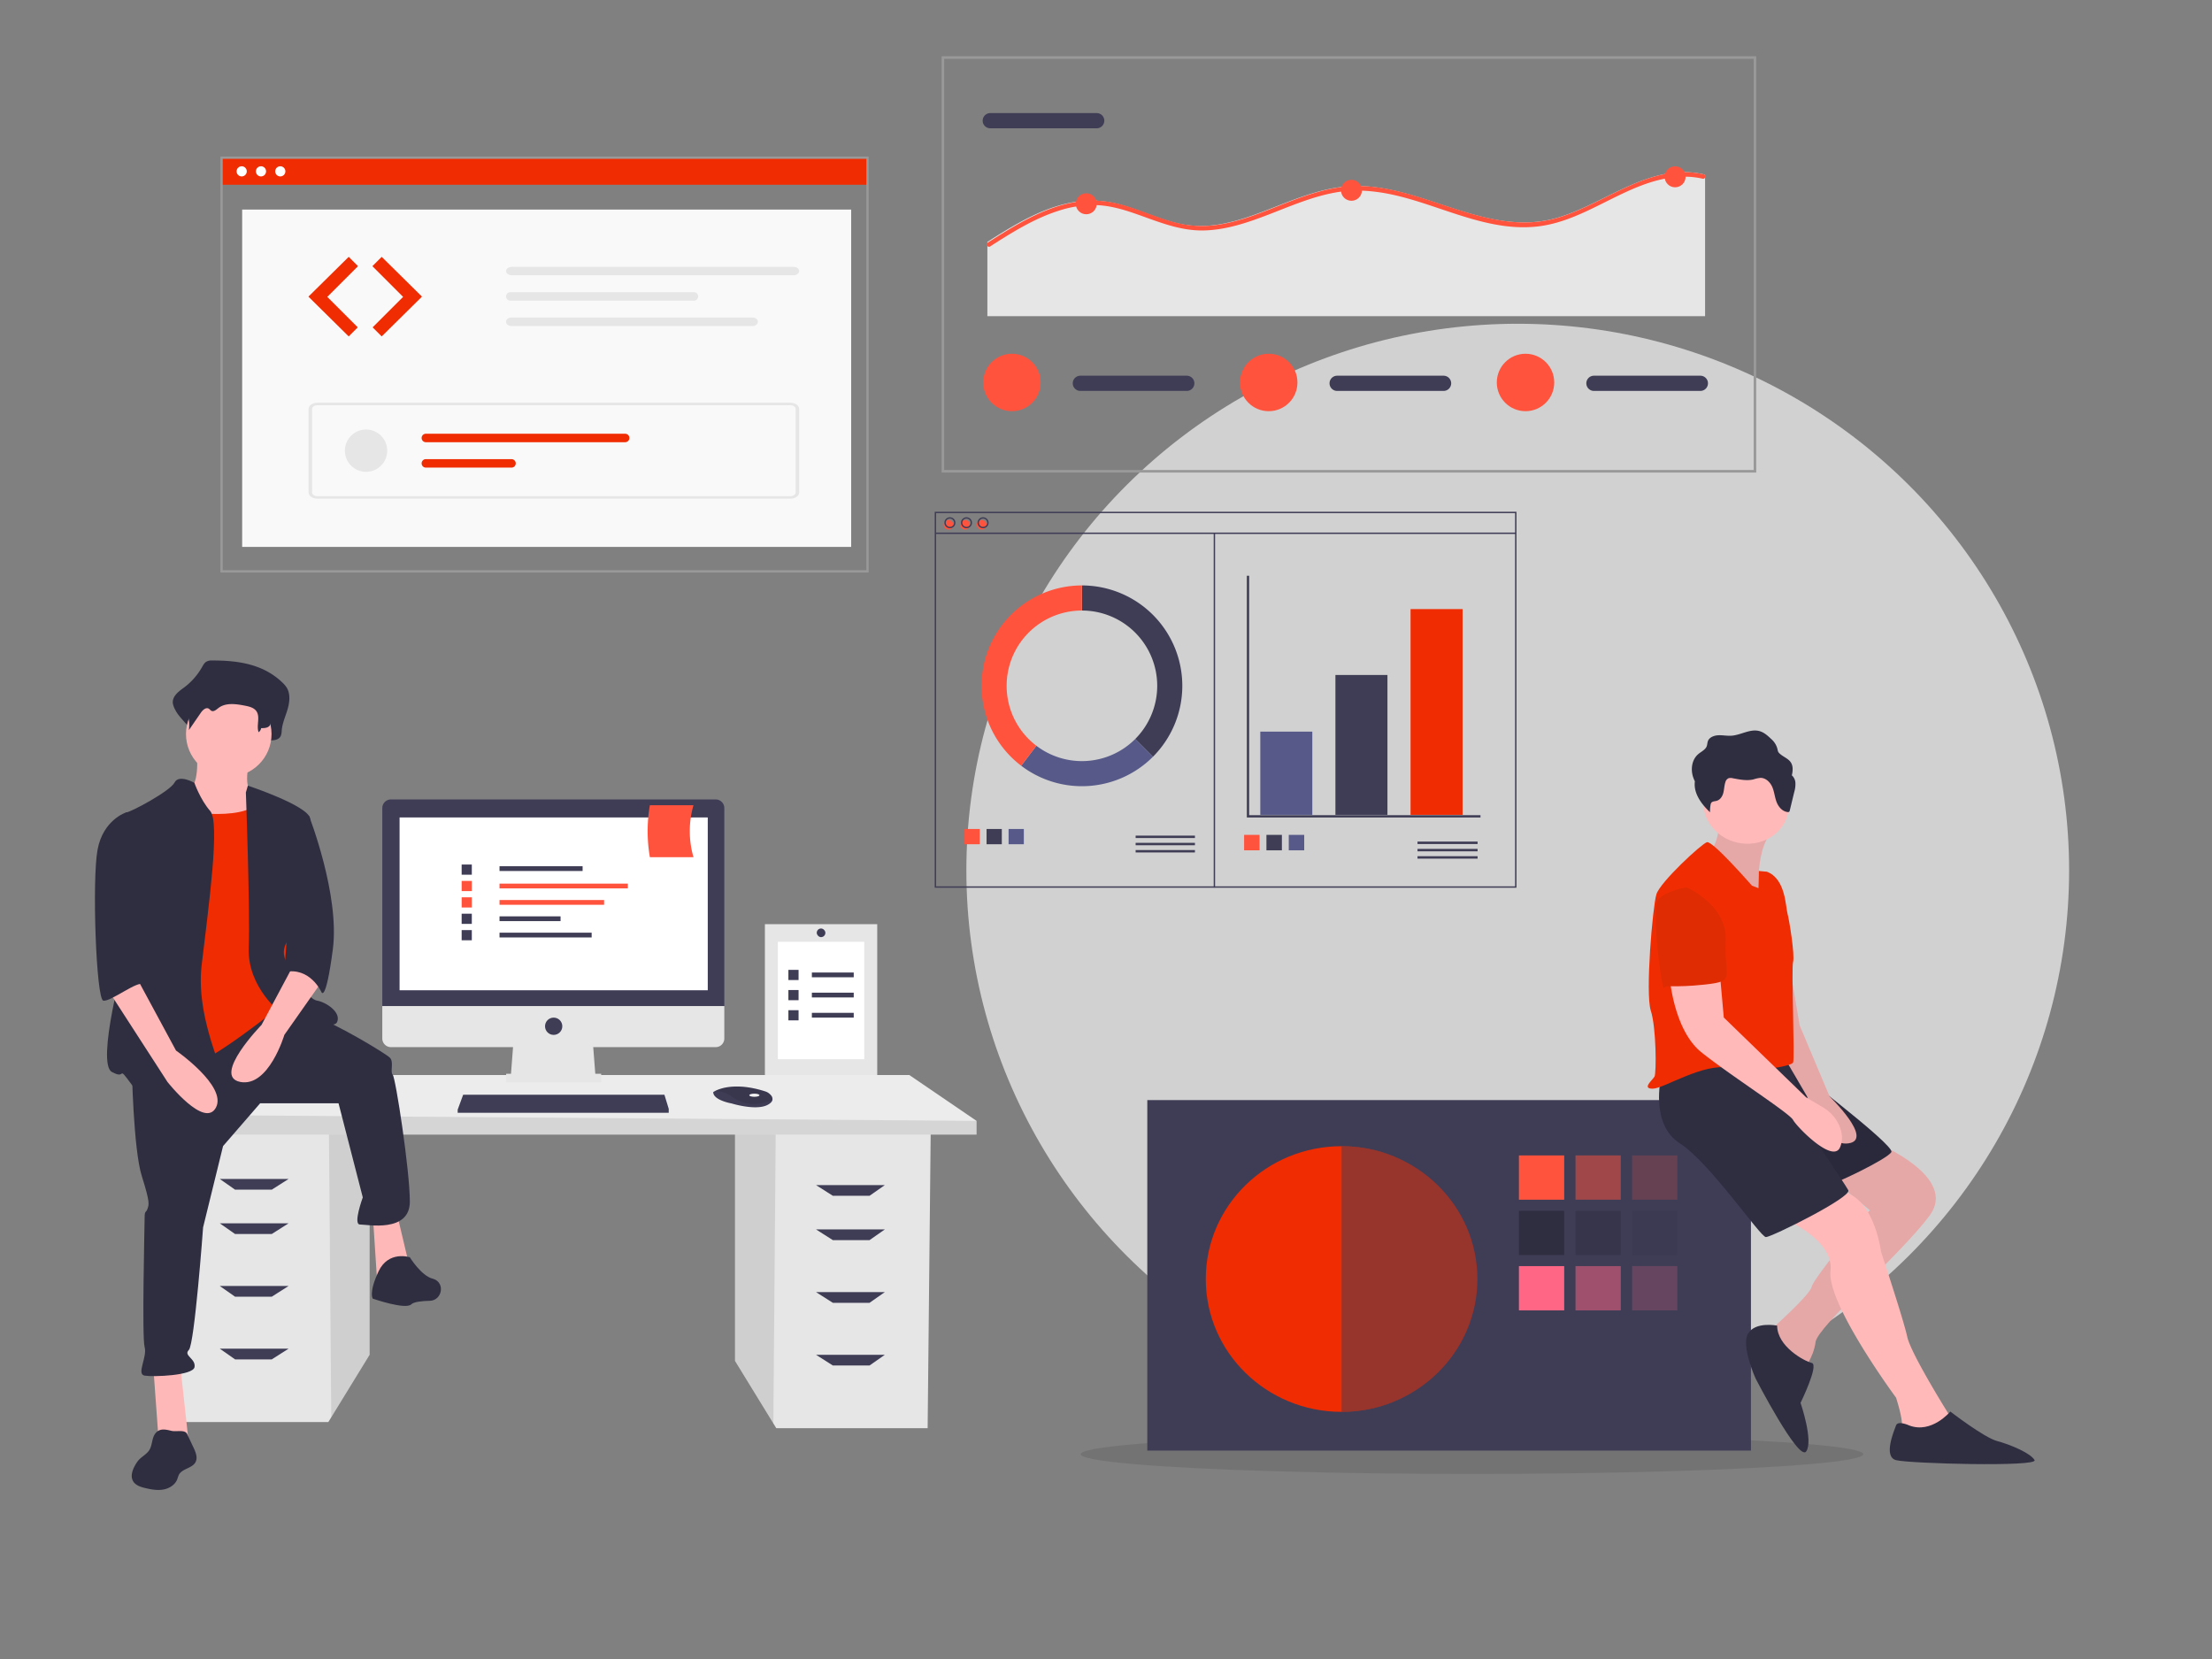 <?xml version="1.0" encoding="UTF-8" standalone="no"?>
<svg
   xmlns:osb="http://www.openswatchbook.org/uri/2009/osb"
   xmlns:dc="http://purl.org/dc/elements/1.1/"
   xmlns:cc="http://creativecommons.org/ns#"
   xmlns:rdf="http://www.w3.org/1999/02/22-rdf-syntax-ns#"
   xmlns:svg="http://www.w3.org/2000/svg"
   xmlns="http://www.w3.org/2000/svg"
   xmlns:sodipodi="http://sodipodi.sourceforge.net/DTD/sodipodi-0.dtd"
   xmlns:inkscape="http://www.inkscape.org/namespaces/inkscape"
   id="f2557a61-56ef-4ee7-9811-4cdcc73688e4"
   data-name="Layer 1"
   width="960"
   height="720"
   viewBox="0 0 960 720"
   version="1.1"
   sodipodi:docname="about_home.svg"
   inkscape:version="1.0 (4035a4fb49, 2020-05-01)">
  <rect x="0" y="0" width="960" height="720" fill="#808080" stroke="none"/>
  <defs
     id="defs153">
    <linearGradient
       osb:paint="solid"
       id="linearGradient1220">
      <stop
         id="stop1218"
         offset="0"
         style="stop-color:#575a89;stop-opacity:1;" />
    </linearGradient>
  </defs>
  <sodipodi:namedview
     pagecolor="#ffffff"
     bordercolor="#666666"
     borderopacity="1"
     objecttolerance="10"
     gridtolerance="10"
     guidetolerance="10"
     inkscape:pageopacity="0"
     inkscape:pageshadow="2"
     inkscape:window-width="1920"
     inkscape:window-height="1017"
     id="namedview151"
     showgrid="false"
     inkscape:zoom="1.0126529"
     inkscape:cx="588.55425"
     inkscape:cy="264.40498"
     inkscape:window-x="-8"
     inkscape:window-y="-8"
     inkscape:window-maximized="1"
     inkscape:current-layer="f2557a61-56ef-4ee7-9811-4cdcc73688e4"
     inkscape:document-rotation="0" />
  <title
     id="title2">creative team</title>
  <ellipse
     cx="658.693"
     cy="377.749"
     id="circle4"
     style="opacity:0.704;fill:#f2f2f2;stroke-width:0.938"
     rx="239.296"
     ry="237.239" />
  <ellipse
     cx="638.839"
     cy="631.111"
     rx="169.815"
     ry="8.572"
     id="ellipse16"
     style="opacity:0.1;stroke-width:0.782" />
  <g
     id="g1083"
     transform="translate(0,-38)">
    <rect
       style="fill:#3f3d56;stroke-width:0.81"
       id="rect24"
       height="152.119"
       width="261.979"
       y="515.433"
       x="497.924" />
    <ellipse
       style="fill:#f02c02;fill-opacity:1;stroke-width:0.81"
       ry="57.645"
       rx="58.945"
       id="circle26"
       cy="593.094"
       cx="582.248" />
    <rect
       style="fill:#ff533d;stroke-width:0.81"
       id="rect28"
       height="19.215"
       width="19.648"
       y="539.452"
       x="659.205" />
    <rect
       style="opacity:0.5;fill:#ff533d;stroke-width:0.81"
       id="rect30"
       height="19.215"
       width="19.648"
       y="539.452"
       x="683.765" />
    <rect
       style="opacity:0.2;fill:#ff533d;stroke-width:0.81"
       id="rect32"
       height="19.215"
       width="19.648"
       y="539.452"
       x="708.326" />
    <rect
       style="fill:#2f2e41;stroke-width:0.81"
       id="rect34"
       height="19.215"
       width="19.648"
       y="563.471"
       x="659.205" />
    <rect
       style="opacity:0.5;fill:#2f2e41;stroke-width:0.81"
       id="rect36"
       height="19.215"
       width="19.648"
       y="563.471"
       x="683.765" />
    <rect
       style="opacity:0.2;fill:#2f2e41;stroke-width:0.81"
       id="rect38"
       height="19.215"
       width="19.648"
       y="563.471"
       x="708.326" />
    <rect
       style="fill:#ff6584;stroke-width:0.81"
       id="rect40"
       height="19.215"
       width="19.648"
       y="587.49"
       x="659.205" />
    <rect
       style="opacity:0.5;fill:#ff6584;stroke-width:0.81"
       id="rect42"
       height="19.215"
       width="19.648"
       y="587.49"
       x="683.765" />
    <rect
       style="opacity:0.2;fill:#ff6584;stroke-width:0.81"
       id="rect44"
       height="19.215"
       width="19.648"
       y="587.49"
       x="708.326" />
    <path
       style="opacity:0.5;fill:#3f3d56;stroke-width:0.81"
       inkscape:connector-curvature="0"
       id="path46"
       d="m 582.248,535.449 v 115.29 c 32.555,0 60.583,-25.809 60.583,-57.645 0,-31.837 -28.028,-57.645 -60.583,-57.645 z" />
  </g>
  <path
     d="m 815.56,496.59 c 0,0 34.126,14.313 21.938,30.886 -12.188,16.573 -48.751,48.213 -49.563,54.993 -0.812,6.78 -5.688,12.807 -5.688,12.807 0,0 -16.25,-15.82 -14.625,-17.326 1.625,-1.507 17.875,-15.82 18.688,-19.586 0.813,-3.767 25.188,-33.146 25.188,-33.146 l -21.938,-18.08 z"
     id="path48"
     inkscape:connector-curvature="0"
     style="fill:#ffb9b9;stroke-width:0.782" />
  <path
     d="m 815.56,496.59 c 0,0 34.126,14.313 21.938,30.886 -12.188,16.573 -48.751,48.213 -49.563,54.993 -0.812,6.78 -5.688,12.807 -5.688,12.807 0,0 -16.25,-15.82 -14.625,-17.326 1.625,-1.507 17.875,-15.82 18.688,-19.586 0.813,-3.767 25.188,-33.146 25.188,-33.146 l -21.938,-18.08 z"
     id="path50"
     inkscape:connector-curvature="0"
     style="opacity:0.1;stroke-width:0.782" />
  <path
     d="m 772.497,528.23 c 0,0 23.563,9.04 21.938,23.353 -1.625,14.313 28.438,54.993 28.438,54.993 0,0 3.25,9.793 2.437,12.807 -0.812,3.013 21.125,2.26 21.125,2.26 v -6.78 c 0,0 -17.063,-27.12 -18.688,-34.653 -1.625,-7.533 -11.375,-36.913 -11.375,-36.913 0,0 -3.25,-26.366 -19.5,-26.366 a 30.469,28.25 0 0 0 -24.375,11.3 z"
     id="path52"
     inkscape:connector-curvature="0"
     style="fill:#ffb9b9;stroke-width:0.782" />
  <path
     d="m 773.716,460.054 c 0,0 48.751,36.913 47.126,39.926 -1.625,3.013 -25.188,14.313 -29.25,15.067 -4.063,0.753 -32.808,-54.993 -32.808,-54.993 z"
     id="path54"
     inkscape:connector-curvature="0"
     style="fill:#2f2e41;stroke-width:0.782" />
  <path
     d="m 773.716,460.054 c 0,0 48.751,36.913 47.126,39.926 -1.625,3.013 -25.188,14.313 -29.25,15.067 -4.063,0.753 -32.808,-54.993 -32.808,-54.993 z"
     id="path56"
     inkscape:connector-curvature="0"
     style="opacity:0.1;stroke-width:0.782" />
  <path
     d="m 720.902,467.587 c 0,0 -4.875,20.34 8.125,28.626 13,8.287 34.938,40.68 37.376,40.68 2.438,0 37.376,-17.326 35.751,-20.34 -1.625,-3.013 -19.5,-29.38 -19.5,-29.38 l -5.688,-27.873 c 0,0 -49.563,-1.507 -56.063,8.287 z"
     id="path58"
     inkscape:connector-curvature="0"
     style="fill:#2f2e41;stroke-width:0.782" />
  <path
     d="m 773.716,401.295 7.313,43.693 13,30.886 c 0,0 19.5,18.833 8.125,20.34 -11.375,1.507 -17.875,-20.34 -17.875,-20.34 l -10.563,-18.08 z"
     id="path60"
     inkscape:connector-curvature="0"
     style="fill:#ffb9b9;stroke-width:0.782" />
  <path
     d="m 773.716,401.295 7.313,43.693 13,30.886 c 0,0 19.5,18.833 8.125,20.34 -11.375,1.507 -17.875,-20.34 -17.875,-20.34 l -10.563,-18.08 z"
     id="path62"
     inkscape:connector-curvature="0"
     style="opacity:0.1;stroke-width:0.782" />
  <path
     d="m 746.497,352.705 c 0,0 0,15.82 -5.688,17.326 -5.688,1.507 22.75,21.846 22.75,21.846 0,0 -3.25,-26.366 8.125,-33.146 z"
     id="path64"
     inkscape:connector-curvature="0"
     style="fill:#ffb9b9;stroke-width:0.782" />
  <path
     d="m 746.497,352.705 c 0,0 0,15.82 -5.688,17.326 -5.688,1.507 22.75,21.846 22.75,21.846 0,0 -3.25,-26.366 8.125,-33.146 z"
     id="path66"
     inkscape:connector-curvature="0"
     style="opacity:0.1;stroke-width:0.782" />
  <ellipse
     transform="rotate(12.697)"
     cx="815.928"
     cy="173.7"
     id="circle68"
     rx="18.688"
     ry="17.326"
     style="fill:#ffb9b9;stroke-width:0.782" />
  <path
     d="m 760.309,384.345 c 0,0 -17.063,-19.586 -19.5,-18.833 -2.438,0.753 -20.313,17.326 -21.938,22.6 -1.625,5.273 -4.875,42.94 -2.438,50.473 2.438,7.533 2.438,27.12 1.625,28.626 -0.812,1.507 -5.688,5.273 -0.812,5.273 4.875,0 21.938,-11.3 33.313,-9.04 11.375,2.26 26.813,-0.753 27.625,-2.26 0.813,-1.507 -0.813,-40.68 0,-43.693 0.813,-3.013 -1.625,-18.08 -2.438,-21.093 -0.813,-3.013 -0.813,-15.067 -8.938,-18.08 l -3.465,-0.317 -0.194,7.452 z"
     id="path70"
     inkscape:connector-curvature="0"
     style="fill:#f02c02;fill-opacity:1;stroke-width:0.782" />
  <path
     d="m 724.559,423.518 c 0,0 1.625,23.353 13.813,33.146 12.188,9.793 38.188,26.366 39.813,29.38 1.625,3.013 17.063,18.833 20.313,12.053 a 12.157,11.271 0 0 0 0.652,-6.68 17.918,16.613 0 0 0 -8.047,-10.858 l -7.23,-4.309 -35.751,-34.653 -1.625,-18.08 z"
     id="path72"
     inkscape:connector-curvature="0"
     style="fill:#ffb9b9;stroke-width:0.782" />
  <path
     d="m 771.278,575.313 c 0,0 -9.344,-1.883 -12.594,3.39 -3.25,5.273 3.25,19.586 3.25,19.586 0,0 18.688,36.16 21.938,31.64 3.25,-4.52 -2.438,-21.093 -2.438,-21.093 0,0 8.125,-16.573 4.875,-17.326 -3.25,-0.753 -15.031,-7.157 -15.031,-16.197 z"
     id="path74"
     inkscape:connector-curvature="0"
     style="fill:#2f2e41;stroke-width:0.782" />
  <path
     d="m 828.56,618.629 c 0,0 -4.875,-2.26 -5.688,0 -0.813,2.26 -5.688,13.56 0,15.067 5.688,1.507 61.751,3.013 60.126,0 -1.625,-3.013 -10.563,-6.78 -16.25,-8.287 -5.688,-1.507 -20.313,-12.807 -20.313,-12.807 0,0 -8.125,9.793 -17.875,6.027 z"
     id="path76"
     inkscape:connector-curvature="0"
     style="fill:#2f2e41;stroke-width:0.782" />
  <path
     d="m 779.182,339.518 a 5.005,4.64 12.697 0 0 -1.54,-3.04 11.485,10.649 12.697 0 0 0.315,-3.483 c -0.445,-3.455 -3.246,-3.894 -5.532,-5.892 -0.992,-0.867 -0.8,-1.393 -1.161,-2.531 a 8.862,8.216 12.697 0 0 -2.621,-3.902 c -1.448,-1.363 -2.982,-2.776 -4.93,-3.347 -4.094,-1.198 -8.093,1.706 -12.324,1.974 -1.865,0.118 -3.749,-0.284 -5.617,-0.196 -1.868,0.088 -3.883,0.849 -4.524,2.474 -0.296,0.75 -0.262,1.595 -0.56,2.345 -0.592,1.489 -2.297,2.242 -3.561,3.291 -2.796,2.321 -3.443,6.345 -2.401,9.791 a 15.283,14.17 12.697 0 0 0.84,2.091 12.309,11.413 12.697 0 0 0.386,4.431 c 1.041,3.446 3.504,6.4 6.186,8.999 a 18.913,17.535 12.697 0 1 0.234,-3.19 2.354,2.182 12.697 0 1 0.372,-0.991 c 0.498,-0.593 1.453,-0.566 2.233,-0.776 1.617,-0.436 2.563,-1.993 2.952,-3.524 0.389,-1.531 0.384,-3.154 0.904,-4.647 a 2.789,2.586 12.697 0 1 1.349,-1.646 3.298,3.057 12.697 0 1 1.843,0.007 c 2.986,0.555 6.091,1.202 8.996,0.492 a 13.166,12.206 12.697 0 1 2.983,-0.657 c 2.34,-0.036 4.284,1.917 5.165,3.97 0.881,2.054 1.046,4.298 1.815,6.388 0.769,2.09 2.442,4.175 4.772,4.473 a 0.936,0.868 12.697 0 0 0.745,-0.127 1.047,0.971 12.697 0 0 0.247,-0.51 l 1.95,-8.059 a 13.515,12.531 12.697 0 0 0.486,-4.21 z"
     id="path78"
     inkscape:connector-curvature="0"
     style="fill:#2f2e41;stroke-width:0.782" />
  <path
     d="m 731.871,385.098 c 0,0 17.875,7.533 17.063,23.353 -0.813,15.82 4.875,17.326 -8.938,18.833 -13.813,1.507 -17.063,0 -17.875,1.507 -0.813,1.507 -5.688,-34.653 -2.438,-38.42 3.25,-3.767 12.188,-5.273 12.188,-5.273 z"
     id="path80"
     inkscape:connector-curvature="0"
     style="fill:#df2c02;fill-opacity:1;stroke-width:0.782" />
  <g
     transform="translate(-280.451,64.188)"
     id="g1138">
    <polyline
       transform="matrix(0.502,0,0,0.502,542.965,71.478)"
       id="polyline88"
       stroke-miterlimit="10"
       points="556 227.5 556 435.5 757 435.5"
       style="fill:none;stroke:#3f3d56;stroke-width:2;stroke-miterlimit:10" />
    <rect
       id="rect90"
       height="36.12"
       width="22.575"
       y="253.335"
       x="827.413"
       style="fill:#575a89;stroke-width:0.502" />
    <rect
       id="rect92"
       height="60.702"
       width="22.575"
       y="228.753"
       x="860.022"
       style="fill:#3f3d56;stroke-width:0.502" />
    <rect
       id="rect94"
       height="89.298"
       width="22.575"
       y="200.157"
       x="892.63"
       style="fill:#f02c02;fill-opacity:1;stroke-width:0.502" />
    <rect
       id="rect96"
       height="6.708"
       width="6.708"
       y="298.141"
       x="820.39"
       style="fill:#ff533d;stroke-width:0.502" />
    <rect
       id="rect98"
       height="6.708"
       width="6.708"
       y="298.141"
       x="830.079"
       style="fill:#3f3d56;stroke-width:0.502" />
    <rect
       id="rect100"
       height="6.708"
       width="6.708"
       y="298.141"
       x="839.768"
       style="fill:#575a89;stroke-width:0.502" />
    <rect
       id="rect102"
       height="1.058"
       width="26.087"
       y="301.054"
       x="895.64"
       style="fill:#3f3d56;stroke-width:0.502" />
    <rect
       id="rect104"
       height="1.058"
       width="26.087"
       y="304.227"
       x="895.64"
       style="fill:#3f3d56;stroke-width:0.502" />
    <rect
       id="rect106"
       height="1.058"
       width="26.087"
       y="307.4"
       x="895.64"
       style="fill:#3f3d56;stroke-width:0.502" />
  </g>
  <ellipse
     ry="2.084"
     rx="2.099"
     style="fill:#ff533d;stroke-width:0.372"
     cx="411.657"
     cy="227.761"
     id="circle54" />
  <ellipse
     ry="2.084"
     rx="2.099"
     style="fill:#ff533d;stroke-width:0.372"
     cx="418.854"
     cy="227.761"
     id="circle56" />
  <ellipse
     ry="2.084"
     rx="2.099"
     style="fill:#ff533d;stroke-width:0.372"
     cx="426.051"
     cy="227.761"
     id="circle58" />
  <path
     inkscape:connector-curvature="0"
     style="fill:#3f3d56;stroke-width:1;stroke-miterlimit:4;stroke-dasharray:none"
     d="M 658.142,385.268 H 405.66 V 222.103 H 658.142 Z M 406.26,384.672 H 657.542 V 222.699 H 406.26 Z"
     id="path60-9" />
  <rect
     style="fill:#3f3d56;stroke-width:0.372"
     x="405.96"
     y="231.135"
     width="251.882"
     height="0.595"
     id="rect62" />
  <path
     inkscape:connector-curvature="0"
     style="fill:#3f3d56;stroke-width:0.372"
     d="m 412.257,229.249 a 2.399,2.382 0 1 1 2.399,-2.382 2.402,2.385 0 0 1 -2.399,2.382 z m 0,-4.168 a 1.799,1.786 0 1 0 1.799,1.786 1.801,1.789 0 0 0 -1.799,-1.786 z"
     id="path64-5" />
  <path
     inkscape:connector-curvature="0"
     style="fill:#3f3d56;stroke-width:0.372"
     d="m 419.454,229.249 a 2.399,2.382 0 1 1 2.399,-2.382 2.402,2.385 0 0 1 -2.399,2.382 z m 0,-4.168 a 1.799,1.786 0 1 0 1.799,1.786 1.801,1.789 0 0 0 -1.799,-1.786 z"
     id="path66-7" />
  <path
     inkscape:connector-curvature="0"
     style="fill:#3f3d56;stroke-width:0.372"
     d="m 426.651,229.249 a 2.399,2.382 0 1 1 2.399,-2.382 2.402,2.385 0 0 1 -2.399,2.382 z m 0,-4.168 a 1.799,1.786 0 1 0 1.799,1.786 1.801,1.789 0 0 0 -1.799,-1.786 z"
     id="path68" />
  <rect
     style="fill:#3f3d56;stroke-width:0.372"
     x="526.741"
     y="231.433"
     width="0.6"
     height="153.768"
     id="rect70" />
  <g
     id="g1771"
     transform="translate(506.228,-64.033)">
    <rect
       id="rect214"
       height="66.249"
       width="48.749"
       y="465.118"
       x="-174.264"
       style="fill:#e6e6e6;stroke-width:0.614" />
    <rect
       id="rect216"
       height="50.961"
       width="37.499"
       y="472.762"
       x="-168.639"
       style="fill:#ffffff;stroke-width:0.614" />
    <rect
       id="rect218"
       height="2.07"
       width="18.169"
       y="486.098"
       x="-153.88"
       style="fill:#3f3d56;stroke-width:0.614" />
    <rect
       id="rect220"
       height="4.416"
       width="4.416"
       y="484.952"
       x="-164.067"
       style="fill:#3f3d56;stroke-width:0.614" />
    <rect
       id="rect222"
       height="2.07"
       width="18.169"
       y="494.848"
       x="-153.88"
       style="fill:#3f3d56;stroke-width:0.614" />
    <rect
       id="rect224"
       height="4.416"
       width="4.416"
       y="493.702"
       x="-164.067"
       style="fill:#3f3d56;stroke-width:0.614" />
    <rect
       id="rect226"
       height="2.07"
       width="18.169"
       y="503.598"
       x="-153.88"
       style="fill:#3f3d56;stroke-width:0.614" />
    <rect
       id="rect228"
       height="4.416"
       width="4.416"
       y="502.452"
       x="-164.067"
       style="fill:#3f3d56;stroke-width:0.614" />
    <rect
       id="rect230"
       rx="1.875"
       height="3.75"
       width="3.75"
       y="466.993"
       x="-151.764"
       style="fill:#3f3d56;stroke-width:0.614" />
  </g>
  <polygon
     transform="matrix(0.538,0,0,0.538,41.206,286.651)"
     style="fill:#e6e6e6"
     points="549.625,619.279 671.722,619.279 674.189,380.018 516.326,380.018 516.326,565.013 547.27,615.443 "
     id="polygon4" />
  <polygon
     transform="matrix(0.538,0,0,0.538,41.206,286.651)"
     style="opacity:0.1"
     points="516.326,565.013 547.27,615.443 549.169,380.018 516.326,380.018 "
     id="polygon6" />
  <polygon
     transform="matrix(0.538,0,0,0.538,41.206,286.651)"
     style="fill:#e6e6e6"
     points="188.267,614.345 66.17,614.345 63.703,375.084 221.566,375.084 221.566,560.08 190.622,610.51 "
     id="polygon8" />
  <polygon
     transform="matrix(0.538,0,0,0.538,41.206,286.651)"
     style="opacity:0.1"
     points="221.566,560.08 190.622,610.51 188.723,375.084 221.566,375.084 "
     id="polygon10" />
  <polygon
     transform="matrix(0.538,0,0,0.538,41.206,286.651)"
     style="fill:#ececec"
     points="47.67,366.451 109.335,334.385 656.923,334.385 711.188,371.385 711.188,382.484 47.67,382.484 "
     id="polygon12" />
  <polygon
     transform="matrix(0.538,0,0,0.538,41.206,286.651)"
     style="opacity:0.1"
     points="711.188,382.484 47.67,382.484 47.67,366.451 711.188,371.385 "
     id="polygon14" />
  <polygon
     transform="matrix(0.538,0,0,0.538,41.206,286.651)"
     style="fill:#3f3d56"
     points="113.035,426.883 100.702,418.25 156.201,418.25 142.635,426.883 "
     id="polygon16" />
  <polygon
     transform="matrix(0.538,0,0,0.538,41.206,286.651)"
     style="fill:#3f3d56"
     points="113.035,462.649 100.702,454.016 156.201,454.016 142.635,462.649 "
     id="polygon18" />
  <polygon
     transform="matrix(0.538,0,0,0.538,41.206,286.651)"
     style="fill:#3f3d56"
     points="113.035,513.215 100.702,504.581 156.201,504.581 142.635,513.215 "
     id="polygon20" />
  <polygon
     transform="matrix(0.538,0,0,0.538,41.206,286.651)"
     style="fill:#3f3d56"
     points="113.035,563.78 100.702,555.147 156.201,555.147 142.635,563.78 "
     id="polygon22-0" />
  <polygon
     transform="matrix(0.538,0,0,0.538,41.206,286.651)"
     style="fill:#3f3d56"
     points="624.857,431.816 637.19,423.183 581.691,423.183 595.257,431.816 "
     id="polygon24" />
  <polygon
     transform="matrix(0.538,0,0,0.538,41.206,286.651)"
     style="fill:#3f3d56"
     points="624.857,467.582 637.19,458.949 581.691,458.949 595.257,467.582 "
     id="polygon26-7" />
  <polygon
     transform="matrix(0.538,0,0,0.538,41.206,286.651)"
     style="fill:#3f3d56"
     points="624.857,518.148 637.19,509.515 581.691,509.515 595.257,518.148 "
     id="polygon28-0" />
  <polygon
     transform="matrix(0.538,0,0,0.538,41.206,286.651)"
     style="fill:#3f3d56"
     points="624.857,568.713 637.19,560.08 581.691,560.08 595.257,568.713 "
     id="polygon30" />
  <polygon
     transform="matrix(0.538,0,0,0.538,31.206,288.651)"
     style="fill:#3f3d56"
     points="311.202,361.117 311.202,358.585 311.436,357.952 315.632,346.56 477.971,346.56 481.452,357.952 481.452,361.117 "
     id="polygon40" />
  <path
     inkscape:connector-curvature="0"
     style="fill:#3f3d56;stroke-width:0.538"
     d="m 335.227,477.401 c -0.167,0.713 -0.796,1.465 -2.218,2.176 -5.103,2.552 -15.48,-0.68 -15.48,-0.68 0,0 -7.995,-1.361 -7.995,-4.933 a 6.378,6.378 0 0 1 0.701,-0.417 c 2.146,-1.135 9.259,-3.936 21.873,0.119 a 5.261,5.261 0 0 1 2.398,1.571 2.509,2.509 0 0 1 0.721,2.165 z"
     id="path42-4" />
  <path
     inkscape:connector-curvature="0"
     style="opacity:0.1;stroke-width:0.538"
     d="m 335.227,477.401 c -6.246,2.393 -11.814,2.572 -17.528,-1.397 a 12.548,12.548 0 0 0 -7.464,-2.458 c 2.146,-1.135 9.259,-3.936 21.873,0.119 a 5.261,5.261 0 0 1 2.398,1.571 2.509,2.509 0 0 1 0.721,2.165 z"
     id="path44-2" />
  <ellipse
     style="fill:#f2f2f2;stroke-width:0.538"
     cx="327.395"
     cy="475.324"
     rx="2.211"
     ry="0.68"
     id="ellipse46" />
  <path
     inkscape:connector-curvature="0"
     style="fill:#2f2e41;stroke-width:0.538"
     d="m 92.091,286.651 a 4.598,4.598 0 0 0 -2.667,0.596 c -0.793,0.543 -1.293,1.495 -1.804,2.381 a 28.482,28.482 0 0 1 -7.759,8.764 c -2.305,1.689 -5.237,3.795 -4.842,6.909 a 9.338,9.338 0 0 0 1.124,2.916 c 2.127,4.293 7.931,7.611 7.36,12.51 2.113,-3.538 -0.713,-5.287 1.4,-8.824 1.006,-1.685 2.754,-3.586 4.274,-2.528 0.509,0.354 0.843,0.99 1.372,1.3 1.264,0.742 2.608,-0.676 3.727,-1.681 3.858,-3.463 9.344,-2.556 14.145,-1.477 2.266,0.509 4.756,1.178 6.096,3.344 1.762,2.848 -1.674,5.924 -2.542,9.144 a 1.755,1.755 0 0 0 1.883,2.184 c 1.44,-0.142 3.147,-0.259 3.232,-0.891 1.812,0.065 4.033,-0.141 4.81,-2.028 a 7.935,7.935 0 0 0 0.372,-2.308 c 0.285,-3.17 1.63,-6.062 2.522,-9.079 0.891,-3.017 1.279,-6.553 -0.225,-9.228 a 10.678,10.678 0 0 0 -1.971,-2.395 c -8.536,-8.26 -19.758,-9.623 -30.506,-9.61 z"
     id="path50-14" />
  <path
     inkscape:connector-curvature="0"
     style="fill:#ffb8b8;stroke-width:0.538"
     d="m 85.359,326.916 c 0,0 1.856,15.47 -4.95,16.707 -6.807,1.238 6.188,22.276 6.188,22.276 l 30.939,3.713 -7.425,-24.752 c 0,0 -4.95,-1.856 -1.856,-14.232 3.094,-12.376 -22.895,-3.713 -22.895,-3.713 z"
     id="path52-4" />
  <polygon
     transform="matrix(0.538,0,0,0.538,41.206,286.651)"
     style="fill:#ffb8b8"
     points="51.633,632.631 75.806,632.631 68.9,569.318 47.028,569.318 "
     id="polygon54" />
  <polygon
     transform="matrix(0.538,0,0,0.538,41.206,286.651)"
     style="fill:#ffb8b8"
     points="227.756,502.552 254.233,491.041 243.872,447.298 224.303,449.6 "
     id="polygon56" />
  <path
     inkscape:connector-curvature="0"
     style="fill:#2f2e41;stroke-width:0.538"
     d="m 57.204,462.74 c 0,0 0.619,35.89 4.332,47.647 3.713,11.757 3.094,12.376 2.475,14.232 -0.619,1.856 -1.238,0.619 -1.238,3.713 0,3.094 -1.238,51.978 0,56.31 1.238,4.332 -3.713,11.757 0,12.376 3.713,0.619 21.039,0 21.658,-3.713 0.619,-3.713 -4.95,-4.95 -2.475,-7.425 2.475,-2.475 6.188,-53.216 6.188,-53.216 l 8.663,-35.271 16.088,-18.564 h 34.033 l 10.519,40.84 c 0,0 -4.332,11.757 -1.238,11.757 3.094,0 21.658,3.713 21.658,-9.901 0,-13.613 -6.188,-53.835 -7.425,-55.072 -1.238,-1.238 0.619,-5.569 -1.238,-7.425 -1.856,-1.856 -23.514,-14.851 -31.558,-17.326 -8.044,-2.475 -19.329,-5.421 -19.329,-5.421 z"
     id="path58-3" />
  <path
     inkscape:connector-curvature="0"
     style="fill:#2f2e41;stroke-width:0.538"
     d="m 177.867,545.657 c 0,0 -9.282,-3.094 -13.613,6.188 -4.332,9.282 -2.475,11.757 -2.475,11.757 0,0 14.232,4.95 16.707,2.475 1.077,-1.077 4.496,-1.451 8.016,-1.53 5.361,-0.12 6.787,-7.705 1.724,-9.471 q -0.227,-0.079 -0.459,-0.137 c -4.95,-1.238 -9.901,-9.282 -9.901,-9.282 z"
     id="path60-7" />
  <circle
     style="fill:#ffb8b8;stroke-width:0.538"
     cx="99.281"
     cy="318.562"
     r="18.564"
     id="circle62" />
  <path
     inkscape:connector-curvature="0"
     style="fill:#f02c02;fill-opacity:1;stroke-width:0.538"
     d="m 75.149,351.358 c 0,0 30.321,6.188 37.746,-3.713 7.425,-9.901 10.519,27.845 10.519,27.845 l 3.713,39.602 -5.569,21.658 c 0,0 -29.083,23.514 -38.365,25.37 -9.282,1.856 -23.514,3.094 -23.514,3.094 0,0 4.332,-68.685 4.332,-69.923 0,-1.238 11.138,-43.934 11.138,-43.934 z"
     id="path64-8" />
  <path
     inkscape:connector-curvature="0"
     style="fill:#2f2e41;stroke-width:0.538"
     d="m 84.37,339.753 c 0,0 -6.746,-3.865 -8.602,-0.152 -1.856,3.713 -19.182,12.995 -21.039,12.995 -1.856,0 3.713,51.359 1.238,57.547 -2.475,6.188 -14.232,51.359 -7.425,55.072 6.807,3.713 1.856,-3.713 8.663,5.569 6.807,9.282 40.221,9.282 42.078,5.569 1.856,-3.713 -14.851,-31.558 -11.757,-57.547 3.094,-25.989 8.044,-61.879 3.713,-66.829 -4.332,-4.95 -6.867,-12.224 -6.867,-12.224 z"
     id="path66-8" />
  <path
     inkscape:connector-curvature="0"
     style="fill:#2f2e41;stroke-width:0.538"
     d="m 106.707,343.932 0.862,-2.966 c 0,0 25.746,8.535 26.984,14.104 1.238,5.569 0.619,44.553 -3.713,47.647 -4.332,3.094 -10.519,8.044 -6.188,15.47 4.332,7.425 9.282,15.47 12.995,16.088 3.713,0.619 10.519,4.95 8.663,9.282 -1.856,4.331 -24.133,-3.713 -24.133,-3.713 0,0 -14.851,-11.138 -14.232,-28.464 0.619,-17.326 -1.238,-67.448 -1.238,-67.448 z"
     id="path68-9" />
  <path
     inkscape:connector-curvature="0"
     style="fill:#ffb8b8;stroke-width:0.538"
     d="m 128.364,416.949 -14.851,27.845 c 0,0 -21.658,22.276 -9.282,24.752 12.376,2.475 19.182,-20.42 19.182,-20.42 l 16.088,-22.895 z"
     id="path70-5" />
  <path
     inkscape:connector-curvature="0"
     style="fill:#2f2e41;stroke-width:0.538"
     d="m 92.995,291.508 a 4.213,4.213 0 0 0 -2.171,0.421 5.06,5.06 0 0 0 -1.468,1.683 21.38,21.38 0 0 1 -6.316,6.195 c -1.877,1.194 -4.263,2.682 -3.942,4.883 a 6.106,6.106 0 0 0 0.915,2.061 16.214,16.214 0 0 1 1.97,10.106 l 5.16,-7.501 c 0.819,-1.191 2.242,-2.535 3.479,-1.787 0.414,0.25 0.686,0.699 1.117,0.919 1.029,0.524 2.123,-0.478 3.034,-1.188 3.14,-2.448 7.607,-1.807 11.515,-1.044 1.845,0.36 3.871,0.832 4.962,2.363 1.812,2.544 -0.08,6.221 0.978,9.16 a 2.7,2.7 0 0 0 1.117,-1.783 c 1.475,0.046 3.283,-0.099 3.915,-1.433 a 4.939,4.939 0 0 0 0.303,-1.631 c 0.232,-2.241 1.327,-4.285 2.053,-6.417 0.726,-2.132 1.041,-4.632 -0.183,-6.522 a 7.892,7.892 0 0 0 -1.604,-1.693 c -6.948,-5.838 -16.084,-6.801 -24.834,-6.792 z"
     id="path72-4" />
  <path
     inkscape:connector-curvature="0"
     style="fill:#2f2e41;stroke-width:0.538"
     d="m 128.364,352.595 5.765,1.53 c 0,0 13.417,34.359 10.323,57.873 -3.094,23.514 -4.95,18.564 -4.95,18.564 0,0 -4.95,-11.138 -16.088,-8.663 z"
     id="path74-6" />
  <path
     inkscape:connector-curvature="0"
     style="fill:#2f2e41;stroke-width:0.538"
     d="m 67.343,622.22 c -1.492,2.028 -1.193,4.926 -2.515,7.069 -1.146,1.857 -3.305,2.831 -4.738,4.477 a 12.001,12.001 0 0 0 -1.218,1.752 c -1.329,2.227 -2.41,5.081 -1.101,7.319 1.053,1.801 3.267,2.505 5.298,2.984 2.566,0.606 5.233,1.092 7.829,0.628 2.596,-0.463 5.133,-2.053 6.058,-4.522 a 17.47,17.47 0 0 1 0.648,-1.828 c 1.407,-2.77 5.82,-2.8 7.26,-5.553 1.008,-1.927 0.081,-4.255 -0.845,-6.223 l -2.828,-6.008 c -0.939,-1.994 -4.743,-0.847 -6.727,-1.325 -2.587,-0.623 -5.261,-1.31 -7.122,1.228 z"
     id="path76-3" />
  <path
     inkscape:connector-curvature="0"
     style="fill:#ffb8b8;stroke-width:0.538"
     d="m 46.684,429.325 25.989,40.221 c 0,0 16.088,20.42 21.039,11.138 4.95,-9.282 -17.326,-24.752 -17.326,-24.752 L 59.679,424.994 Z"
     id="path78-4" />
  <path
     inkscape:connector-curvature="0"
     style="fill:#2f2e41;stroke-width:0.538"
     d="m 59.679,353.833 -4.95,-1.238 c 0,0 -9.901,3.094 -12.376,16.088 -2.475,12.995 -0.619,64.973 2.475,65.591 3.094,0.619 15.281,-9.05 17.232,-7 1.951,2.05 -4.237,-8.469 -2.381,-14.038 1.856,-5.569 1.7e-5,-59.404 1.7e-5,-59.404 z"
     id="path80-8" />
  <g
     id="g1873"
     transform="translate(534.24,-60.663)">
    <polygon
       id="polygon130"
       points="317.706,454.665 319.742,428.19 375.748,428.19 377.785,454.665 "
       style="fill:#e6e6e6"
       transform="matrix(0.614,0,0,0.614,-507.696,249.497)" />
    <rect
       id="rect132-7"
       height="3.75"
       width="41.249"
       y="526.68"
       x="-314.574"
       style="fill:#e6e6e6;stroke-width:0.614" />
    <path
       id="path134"
       d="m -223.638,407.619 h -140.935 a 3.75,3.75 0 0 0 -3.75,3.75 v 85.936 h 148.435 v -85.936 a 3.75,3.75 0 0 0 -3.75,-3.75 z"
       style="fill:#3f3d56;stroke-width:0.614"
       inkscape:connector-curvature="0" />
    <path
       id="path136"
       d="m -368.323,497.305 v 14.062 a 3.75,3.75 0 0 0 3.75,3.75 h 140.935 a 3.75,3.75 0 0 0 3.75,-3.75 v -14.062 z"
       style="fill:#e6e6e6;stroke-width:0.614"
       inkscape:connector-curvature="0" />
    <rect
       id="rect138-5"
       height="74.999"
       width="133.748"
       y="415.432"
       x="-360.823"
       style="fill:#ffffff;stroke-width:0.614" />
    <circle
       id="circle140"
       r="3.75"
       cy="506.055"
       cx="-293.949"
       style="fill:#3f3d56;stroke-width:0.614" />
    <rect
       id="rect156"
       height="2.07"
       width="36.062"
       y="436.602"
       x="-317.451"
       style="fill:#3f3d56;stroke-width:0.614" />
    <rect
       id="rect158"
       height="2.07"
       width="55.688"
       y="444.153"
       x="-317.451"
       style="fill:#ff533d;stroke-width:0.614" />
    <rect
       id="rect160"
       height="2.07"
       width="45.385"
       y="451.267"
       x="-317.451"
       style="fill:#ff533d;stroke-width:0.614" />
    <rect
       id="rect162"
       height="2.07"
       width="26.495"
       y="458.355"
       x="-317.451"
       style="fill:#3f3d56;stroke-width:0.614" />
    <rect
       id="rect164"
       height="2.07"
       width="39.988"
       y="465.442"
       x="-317.451"
       style="fill:#3f3d56;stroke-width:0.614" />
    <rect
       id="rect166"
       height="4.416"
       width="4.416"
       y="435.866"
       x="-333.887"
       style="fill:#3f3d56;stroke-width:0.614" />
    <rect
       id="rect168"
       height="4.416"
       width="4.416"
       y="442.98"
       x="-333.887"
       style="fill:#ff533d;stroke-width:0.614" />
    <rect
       id="rect170"
       height="4.416"
       width="4.416"
       y="450.095"
       x="-333.887"
       style="fill:#ff533d;stroke-width:0.614" />
    <rect
       id="rect172"
       height="4.416"
       width="4.416"
       y="457.209"
       x="-333.887"
       style="fill:#3f3d56;stroke-width:0.614" />
    <rect
       id="rect174"
       height="4.416"
       width="4.416"
       y="464.323"
       x="-333.887"
       style="fill:#3f3d56;stroke-width:0.614" />
    <path
       id="path176"
       d="m -233.272,432.683 h -18.924 a 66.189,66.189 0 0 1 0,-22.564 h 18.924 a 40.6,40.6 0 0 0 0,22.564 z"
       style="fill:#ff533d;stroke-width:0.614"
       inkscape:connector-curvature="0" />
  </g>
  <rect
     style="fill:#f9f9f9;stroke-width:0.458"
     height="146.401"
     width="264.306"
     y="90.952"
     x="105.094"
     data-name="Rectangle 2"
     id="ace8bea0-82e8-49b8-a50c-1e1cb532084f" />
  <rect
     style="fill:#f02c02;fill-opacity:1;stroke-width:0.458"
     y="68.274"
     x="96.041"
     height="11.91"
     width="280.339"
     data-name="Rectangle 3"
     id="b540f353-e277-4512-bc56-a133cea2858b" />
  <circle
     style="fill:#ffffff;stroke-width:0.458"
     r="2.208"
     cy="74.363"
     cx="104.892"
     data-name="Ellipse 3"
     id="b2b285b5-c1c3-4b12-9710-2898c7239781" />
  <circle
     style="fill:#ffffff;stroke-width:0.458"
     r="2.208"
     cy="74.363"
     cx="113.27"
     data-name="Ellipse 4"
     id="a5a428bb-42a2-4f57-9e6c-9979c01a2490" />
  <circle
     style="fill:#ffffff;stroke-width:0.458"
     r="2.208"
     cy="74.363"
     cx="121.649"
     data-name="Ellipse 5"
     id="a9929a25-14ce-4464-bac9-4165f1e3fae6" />
  <path
     style="fill:#f02c02;fill-opacity:1;stroke-width:0.458"
     inkscape:connector-curvature="0"
     d="m 151.335,111.472 -17.483,17.265 17.483,17.264 3.934,-3.934 -13.22,-13.222 13.331,-13.331 z"
     data-name="Path 37"
     id="b4a2d72b-abc3-4d2f-a2b8-a2aff6897b26" />
  <path
     style="fill:#f02c02;fill-opacity:1;stroke-width:0.458"
     inkscape:connector-curvature="0"
     d="m 165.66,111.472 17.483,17.265 -17.483,17.264 -3.934,-3.934 13.221,-13.221 -13.331,-13.331 z"
     data-name="Path 38"
     id="b5120d89-6cbe-4bfa-9a1b-cf9b07deff91" />
  <path
     style="fill:#e6e6e6;stroke-width:0.458"
     inkscape:connector-curvature="0"
     d="m 222.21,115.804 c -1.43,0 -2.589,0.823 -2.589,1.837 0,1.014 1.159,1.837 2.589,1.837 h 122.052 c 1.43,0 2.589,-0.823 2.589,-1.837 0,-1.014 -1.159,-1.837 -2.589,-1.837 z"
     data-name="Path 65"
     id="a31271bd-8e2f-469b-8cee-8b6db3f92f99" />
  <path
     style="fill:#e6e6e6;stroke-width:0.458"
     inkscape:connector-curvature="0"
     d="M 343.049,216.43 H 137.727 c -2.099,0 -3.8,-1.212 -3.802,-2.705 v -36.239 c 0.003,-1.493 1.703,-2.705 3.802,-2.705 h 205.322 c 2.099,0 3.8,1.212 3.802,2.705 v 36.238 c -0.002,1.493 -1.703,2.704 -3.802,2.705 z m -205.322,-40.568 c -1.259,0 -2.28,0.727 -2.281,1.623 v 36.238 c 0,0.896 1.022,1.622 2.281,1.623 h 205.322 c 1.259,0 2.28,-0.727 2.281,-1.623 v -36.237 c 0,-0.896 -1.022,-1.622 -2.281,-1.623 z"
     data-name="Path 78"
     id="bf577952-0fd5-43e0-be6b-ea1966b51a93" />
  <circle
     style="fill:#e6e6e6;stroke-width:0.458"
     r="9.186"
     cy="195.59"
     cx="158.87"
     data-name="Ellipse 13"
     id="f7f4957b-eaa8-456b-bf02-bacf7de3ef80" />
  <path
     style="fill:#f02c02;fill-opacity:1;stroke-width:0.458"
     inkscape:connector-curvature="0"
     d="m 184.778,188.243 a 1.837,1.837 0 0 0 -0.004,3.673 h 86.593 a 1.837,1.837 0 0 0 0,-3.673 z"
     data-name="Path 79"
     id="fb0f055d-da6e-47f2-bb6d-7ff26d7b746a" />
  <path
     style="fill:#f02c02;fill-opacity:1;stroke-width:0.458"
     inkscape:connector-curvature="0"
     d="m 184.778,199.264 a 1.837,1.837 0 0 0 -0.004,3.673 h 37.263 a 1.837,1.837 0 0 0 0.004,-3.673 z"
     data-name="Path 80"
     id="bfcde504-8c45-4d21-843b-87b1f7e22ce0" />
  <path
     style="fill:#e6e6e6;stroke-width:0.458"
     inkscape:connector-curvature="0"
     d="m 221.319,126.808 a 1.843,1.843 0 0 0 0,3.673 h 79.99 a 1.843,1.843 0 0 0 0,-3.673 z"
     data-name="Path 81"
     id="a66699ea-75f1-4575-b6d5-52b0b1f8e30c" />
  <path
     style="fill:#e6e6e6;stroke-width:0.458"
     inkscape:connector-curvature="0"
     d="m 221.845,137.811 c -1.228,0 -2.224,0.823 -2.224,1.837 0,1.014 0.996,1.837 2.224,1.837 h 104.853 c 1.228,0 2.224,-0.823 2.224,-1.837 0,-1.014 -0.996,-1.837 -2.224,-1.837 z"
     data-name="Path 82"
     id="bbc4ca7b-25d4-4c7e-b3d4-0411f69bd48f" />
  <rect
     style="fill:none;stroke:#999999;stroke-width:1;stroke-miterlimit:4;stroke-dasharray:none;stroke-opacity:1"
     height="179.542"
     width="280.339"
     y="68.433"
     x="96.161"
     data-name="Rectangle 1"
     id="e1abf0e4-070b-4c82-8a12-ebedd4e3db02" />
  <path
     style="fill:#3f3d56;fill-opacity:1;stroke-width:0.733"
     d="m 429.779,49.079 a 3.299,3.299 0 0 0 0,6.599 h 46.191 a 3.299,3.299 0 0 0 0,-6.599 z"
     fill="#e6e6e6"
     id="path28" />
  <path
     style="stroke-width:0.733"
     d="M 740,76.024 V 137.209 H 428.515 v -32.215 c 2.157,-1.385 4.327,-2.764 6.516,-4.097 9.351,-5.722 19.36,-11.074 30.269,-13.058 a 45.693,45.693 0 0 1 15.626,-0.195 c 5.474,0.904 10.713,2.79 15.9,4.682 5.115,1.873 10.244,3.804 15.594,4.89 a 45.657,45.657 0 0 0 15.815,0.312 c 10.016,-1.502 19.425,-5.527 28.796,-9.169 9.429,-3.661 19.145,-7.121 29.35,-7.576 10.074,-0.455 20.025,1.925 29.585,4.877 19.491,6.015 39.392,14.937 60.029,8.818 20.957,-6.204 40.232,-24.112 63.457,-18.8 a 0.874,0.874 0 0 1 0.547,0.345 z"
     fill="#e6e6e6"
     id="path30" />
  <path
     style="stroke-width:0.733"
     d="m 740,77.091 a 0.94,0.94 0 0 1 -1.067,0.468 34.73,34.73 0 0 0 -8.441,-0.871 c -22.844,0.403 -40.408,18.793 -62.746,21.544 -20.139,2.478 -39.095,-7.316 -58.031,-12.433 -9.839,-2.66 -19.983,-4.071 -30.108,-2.263 -10.047,1.788 -19.476,5.898 -28.944,9.546 -9.117,3.511 -18.592,6.776 -28.463,6.938 -10.853,0.182 -20.627,-4.292 -30.693,-7.699 -5.235,-1.775 -10.606,-3.18 -16.153,-3.316 a 48.864,48.864 0 0 0 -15.919,2.465 c -10.697,3.401 -20.334,9.462 -29.718,15.483 a 0.833,0.833 0 0 1 -0.553,0.15 1.007,1.007 0 0 1 -0.429,-1.834 l 0.429,-0.273 c 2.152,-1.385 4.318,-2.764 6.503,-4.097 9.332,-5.722 19.32,-11.074 30.206,-13.058 a 45.503,45.503 0 0 1 15.594,-0.195 c 5.462,0.904 10.691,2.79 15.867,4.682 5.105,1.873 10.222,3.804 15.561,4.89 a 45.469,45.469 0 0 0 15.782,0.312 c 9.995,-1.502 19.385,-5.527 28.736,-9.169 9.41,-3.661 19.105,-7.121 29.289,-7.576 10.053,-0.455 19.983,1.925 29.523,4.877 19.45,6.015 39.31,14.937 59.904,8.818 20.913,-6.204 40.148,-24.112 63.324,-18.8 a 0.872,0.872 0 0 1 0.546,0.345 1.002,1.002 0 0 1 0,1.067 z"
     fill="#ff533d"
     id="path32" />
  <circle
     style="stroke-width:0.733"
     cx="471.433"
     cy="88.438"
     r="4.552"
     fill="#ff533d"
     id="circle34" />
  <circle
     style="stroke-width:0.733"
     cx="586.533"
     cy="82.585"
     r="4.552"
     fill="#ff533d"
     id="circle36" />
  <circle
     style="stroke-width:0.733"
     cx="726.994"
     cy="76.733"
     r="4.552"
     fill="#ff533d"
     id="circle38" />
  <path
     style="fill:#3f3d56;fill-opacity:1;stroke-width:0.733"
     d="m 468.87,163.058 a 3.299,3.299 0 0 0 0,6.599 h 46.191 a 3.299,3.299 0 0 0 0,-6.599 z"
     fill="#e6e6e6"
     id="path40" />
  <circle
     style="stroke-width:0.733"
     cx="439.176"
     cy="165.991"
     r="12.464"
     fill="#ff533d"
     id="circle42" />
  <path
     style="fill:#3f3d56;fill-opacity:1;stroke-width:0.733"
     d="m 580.316,163.058 a 3.299,3.299 0 0 0 0,6.599 h 46.191 a 3.299,3.299 0 0 0 0,-6.599 z"
     fill="#e6e6e6"
     id="path44" />
  <circle
     style="stroke-width:0.733"
     cx="550.622"
     cy="165.991"
     r="12.464"
     fill="#ff533d"
     id="circle46" />
  <path
     style="fill:#3f3d56;fill-opacity:1;stroke-width:0.733"
     d="m 691.762,163.058 a 3.299,3.299 0 0 0 0,6.599 h 46.191 a 3.299,3.299 0 0 0 0,-6.599 z"
     fill="#e6e6e6"
     id="path48-6" />
  <circle
     style="stroke-width:0.733"
     cx="662.068"
     cy="165.991"
     r="12.464"
     fill="#ff533d"
     id="circle50" />
  <rect
     style="stroke-width:0.495"
     x="418.603"
     y="359.78"
     width="6.62"
     height="6.62"
     fill="#ff533d"
     id="rect32-5" />
  <rect
     style="stroke-width:0.495"
     x="428.164"
     y="359.78"
     width="6.62"
     height="6.62"
     fill="#3f3d56"
     id="rect34-3" />
  <rect
     style="stroke-width:0.495"
     x="437.726"
     y="359.78"
     width="6.62"
     height="6.62"
     fill="#575a89"
     id="rect36-3" />
  <rect
     style="stroke-width:0.495"
     x="492.86"
     y="362.655"
     width="25.743"
     height="1.044"
     fill="#3f3d56"
     id="rect38-7" />
  <rect
     style="stroke-width:0.495"
     x="492.86"
     y="365.786"
     width="25.743"
     height="1.044"
     fill="#3f3d56"
     id="rect40-9" />
  <rect
     style="stroke-width:0.495"
     x="492.86"
     y="368.917"
     width="25.743"
     height="1.044"
     fill="#3f3d56"
     id="rect42-0" />
  <g
     transform="translate(-4,-10)"
     id="g1185">
    <path
       id="path44-5"
       fill="#3f3d56"
       d="m 473.553,264.08 v 10.891 a 32.673,32.673 0 0 1 23.104,55.777 l 7.701,7.701 a 43.564,43.564 0 0 0 -30.805,-74.369 z"
       style="stroke-width:0.495" />
    <path
       id="path46-4"
       fill="#575a89"
       d="m 504.358,338.449 -7.701,-7.701 a 32.665,32.665 0 0 1 -42.871,2.907 l -6.592,8.674 a 43.563,43.563 0 0 0 57.164,-3.879 z"
       style="stroke-width:0.495" />
    <path
       id="path48-1"
       fill="#ff533d"
       d="m 440.88,307.645 a 32.673,32.673 0 0 1 32.673,-32.673 v -10.891 a 43.564,43.564 0 0 0 -26.36,78.248 l 6.592,-8.674 A 32.616,32.616 0 0 1 440.88,307.645 Z"
       style="stroke-width:0.495" />
  </g>
  <rect
     y="24.983"
     x="407.225"
     height="179.542"
     width="358.339"
     id="rect1189"
     style="fill:none;fill-opacity:1;stroke-width:1;stroke-miterlimit:4;stroke-dasharray:none" />
  <rect
     style="fill:none;stroke:#999999;stroke-width:1.121;stroke-miterlimit:4;stroke-dasharray:none;stroke-opacity:1"
     height="179.551"
     width="352.423"
     y="24.978"
     x="409.22"
     data-name="Rectangle 1"
     id="rect1187-0" />
</svg>
